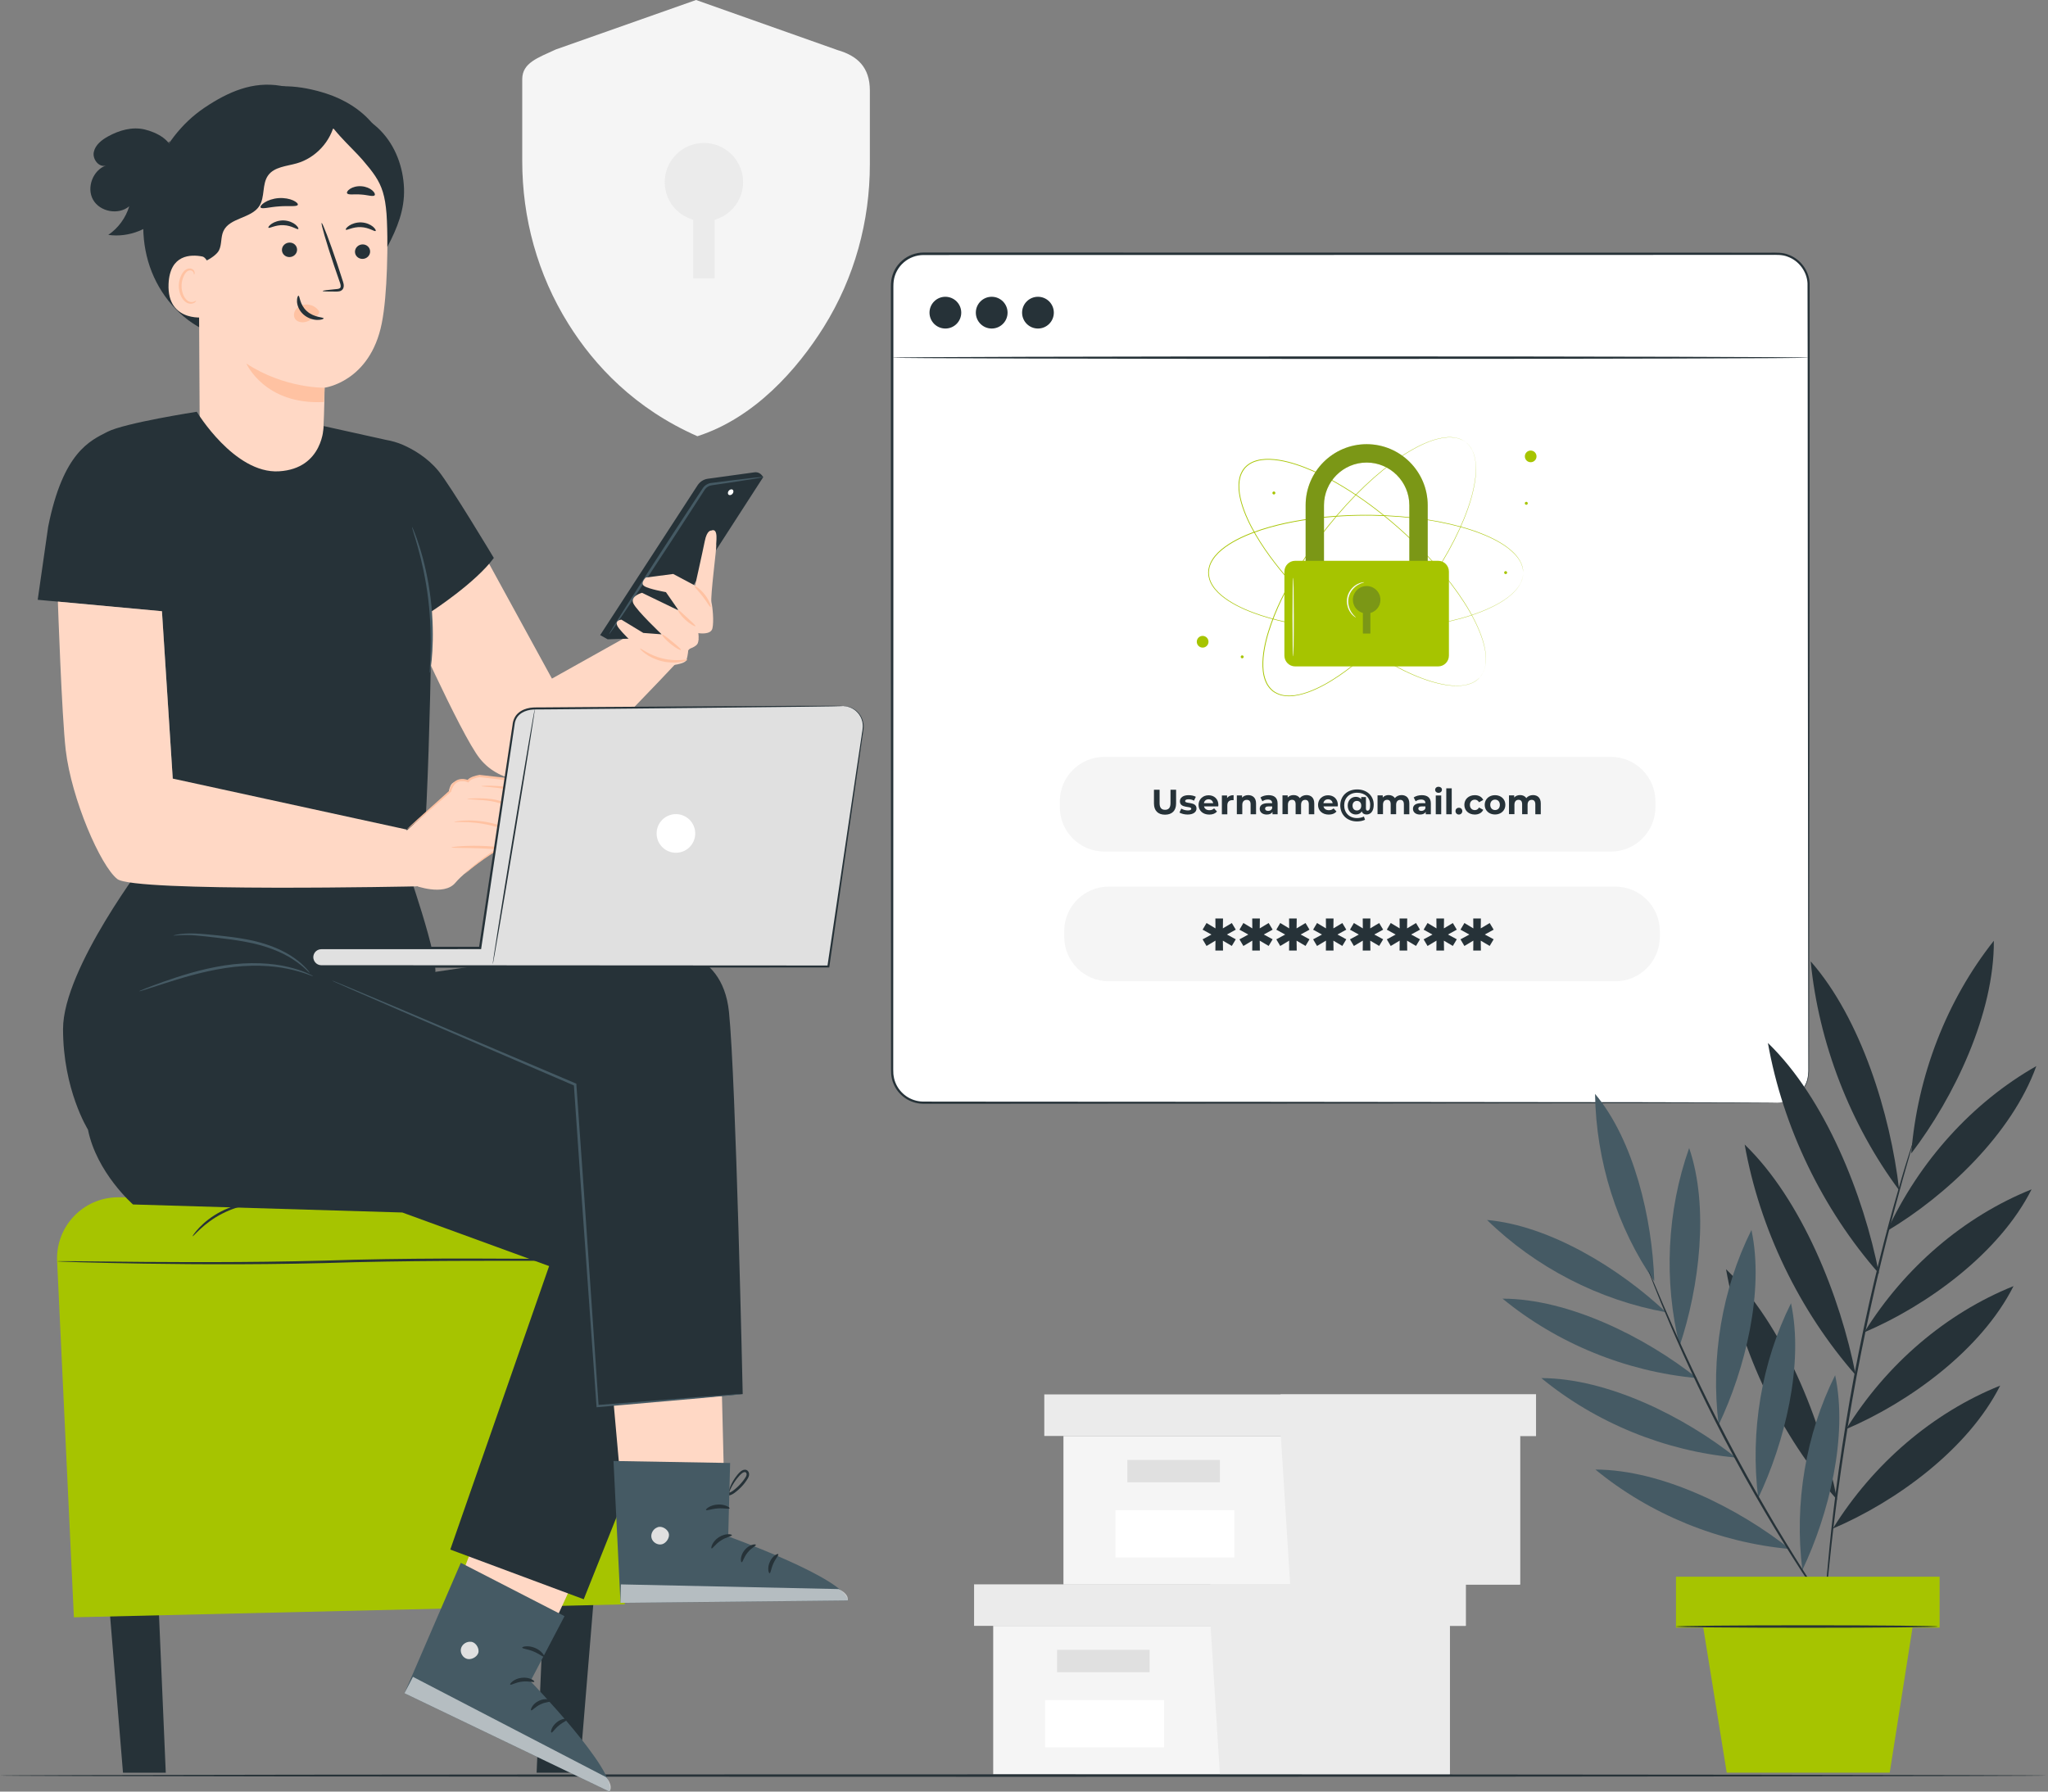 <svg width="600" height="525" viewBox="0 0 600 525" fill="none" xmlns="http://www.w3.org/2000/svg">
    <rect x="0" y="0" width="600" height="525" fill="#808080" stroke="none"/>
    <g clip-path="url(#clip0_1145_334)">
    <path d="M245.418 14.689L203.928 0L162.844 14.493C157.593 16.931 153 18.403 153 23.211V47.192C153 63.844 157.425 80.341 166.527 94.917C174.186 107.182 186.061 119.796 204.32 127.827C221.11 122.445 233.642 108.121 241.316 95.856C250.417 81.294 254.842 64.783 254.842 48.132V26.561C254.856 19.693 251.16 16.343 245.418 14.689Z" fill="#F5F5F5"/>
    <path d="M217.707 53.388C217.707 47.038 212.568 41.894 206.224 41.894C199.881 41.894 194.742 47.038 194.742 53.388C194.742 58.644 198.285 63.031 203.088 64.39V81.574H209.361V64.404C214.164 63.031 217.707 58.644 217.707 53.388Z" fill="#EBEBEB"/>
    <path d="M290.977 476.434V519.968H354.591H424.745V476.434H290.977Z" fill="#F5F5F5"/>
    <path d="M285.375 464.268V476.434H429.422V464.268H354.591H285.375Z" fill="#EBEBEB"/>
    <path d="M357.39 519.968H424.744V476.434H429.421V464.268H354.59V475.313L357.39 519.968Z" fill="#EBEBEB"/>
    <path d="M336.807 483.456H309.684V490.016H336.807V483.456Z" fill="#E0E0E0"/>
    <path d="M341.034 498.201H306.195V512.035H341.034V498.201Z" fill="white"/>
    <path d="M311.559 420.79V464.324H375.173H445.327V420.79H311.559Z" fill="#F5F5F5"/>
    <path d="M305.945 408.61V420.79H450.006V408.61H375.175H305.945Z" fill="#EBEBEB"/>
    <path d="M377.976 464.324H445.33V420.79H450.007V408.61H375.176V419.655L377.976 464.324Z" fill="#EBEBEB"/>
    <path d="M357.393 427.812H330.27V434.372H357.393V427.812Z" fill="#E0E0E0"/>
    <path d="M361.62 442.557H326.781V456.391H361.62V442.557Z" fill="white"/>
    <path d="M599.516 520.305C599.516 520.501 465.299 520.669 299.772 520.669C134.189 520.669 0 520.515 0 520.305C0 520.094 134.189 519.94 299.772 519.94C465.299 519.94 599.516 520.108 599.516 520.305Z" fill="#263238"/>
    <path d="M520.683 323.123H270.537C265.468 323.123 261.352 319.002 261.352 313.929V83.587C261.352 78.513 265.468 74.392 270.537 74.392H520.683C525.752 74.392 529.869 78.513 529.869 83.587V313.943C529.869 319.016 525.752 323.123 520.683 323.123Z" fill="white"/>
    <path d="M520.685 323.123C520.685 323.123 520.909 323.095 521.343 323.067C521.777 323.039 522.435 322.941 523.261 322.703C524.087 322.45 525.096 322.016 526.118 321.245C527.14 320.474 528.19 319.367 528.904 317.839C529.703 316.325 529.857 314.405 529.787 312.317C529.787 310.228 529.773 307.93 529.773 305.449C529.759 300.487 529.759 294.755 529.745 288.307C529.717 262.503 529.675 225.192 529.633 179.093C529.619 156.037 529.605 130.779 529.591 103.672C529.577 96.902 529.563 90.02 529.549 83.012C529.38 79.621 527.042 76.425 523.793 75.247C522.183 74.575 520.433 74.687 518.626 74.687C516.834 74.687 515.042 74.687 513.235 74.687C498.812 74.687 483.955 74.701 468.734 74.701C407.822 74.715 340.861 74.715 270.581 74.729C268.466 74.729 266.38 75.5 264.784 76.887C263.187 78.261 262.109 80.223 261.829 82.298C261.689 83.321 261.745 84.428 261.731 85.521V88.787C261.731 90.96 261.731 93.146 261.731 95.319C261.731 104.009 261.731 112.643 261.731 121.206C261.731 138.334 261.731 155.224 261.731 171.819C261.717 204.995 261.717 237.008 261.703 267.493C261.703 282.743 261.689 297.6 261.689 312.05C261.703 312.947 261.661 313.873 261.731 314.728C261.829 315.583 261.997 316.452 262.333 317.25C262.977 318.862 264.098 320.25 265.512 321.231C266.926 322.212 268.606 322.759 270.315 322.801C272.079 322.801 273.83 322.815 275.58 322.815C282.581 322.815 289.471 322.815 296.234 322.829C323.315 322.843 348.548 322.857 371.583 322.871C417.638 322.927 454.914 322.955 480.693 322.983C493.561 323.011 503.559 323.039 510.351 323.053C513.739 323.067 516.316 323.081 518.066 323.095C519.789 323.109 520.685 323.123 520.685 323.123C520.685 323.123 519.789 323.151 518.052 323.165C516.302 323.179 513.725 323.179 510.337 323.207C503.545 323.221 493.547 323.249 480.679 323.277C454.914 323.305 417.638 323.347 371.569 323.39C348.534 323.404 323.301 323.418 296.22 323.432C289.443 323.432 282.567 323.432 275.566 323.446C273.816 323.446 272.051 323.446 270.287 323.432C268.466 323.39 266.646 322.801 265.134 321.75C263.621 320.698 262.417 319.213 261.731 317.489C261.367 316.634 261.185 315.709 261.087 314.784C261.017 313.845 261.059 312.962 261.045 312.05C261.045 297.614 261.031 282.743 261.031 267.493C261.031 237.008 261.017 205.009 261.003 171.819C261.003 155.224 261.003 138.348 261.003 121.206C261.003 112.643 261.003 104.009 261.003 95.319C261.003 93.146 261.003 90.974 261.003 88.787V85.521C261.017 84.428 260.947 83.349 261.115 82.2C261.423 79.943 262.571 77.812 264.308 76.341C266.03 74.841 268.298 74 270.581 74C340.861 74.014 407.822 74.014 468.734 74.028C483.955 74.028 498.812 74.042 513.235 74.042C515.042 74.042 516.834 74.042 518.626 74.042C520.377 74.042 522.295 73.93 524.017 74.659C527.49 75.92 529.997 79.34 530.165 82.97C530.165 89.978 530.179 96.874 530.179 103.658C530.165 130.765 530.151 156.023 530.137 179.079C530.081 225.178 530.053 262.503 530.025 288.293C530.011 294.741 529.997 300.459 529.997 305.435C529.997 307.916 529.983 310.2 529.983 312.303C530.053 314.377 529.871 316.367 529.058 317.895C528.33 319.451 527.252 320.572 526.216 321.329C525.166 322.1 524.143 322.521 523.317 322.759C522.477 322.983 521.819 323.067 521.371 323.081C520.895 323.123 520.685 323.123 520.685 323.123Z" fill="#263238"/>
    <path d="M281.614 91.618C281.614 94.183 279.542 96.272 276.965 96.272C274.403 96.272 272.316 94.197 272.316 91.618C272.316 89.053 274.389 86.965 276.965 86.965C279.542 86.979 281.614 89.053 281.614 91.618Z" fill="#263238"/>
    <path d="M290.536 96.272C293.103 96.272 295.185 94.188 295.185 91.618C295.185 89.048 293.103 86.965 290.536 86.965C287.968 86.965 285.887 89.048 285.887 91.618C285.887 94.188 287.968 96.272 290.536 96.272Z" fill="#263238"/>
    <path d="M304.09 96.272C306.658 96.272 308.739 94.188 308.739 91.618C308.739 89.048 306.658 86.965 304.09 86.965C301.523 86.965 299.441 89.048 299.441 91.618C299.441 94.188 301.523 96.272 304.09 96.272Z" fill="#263238"/>
    <path d="M529.871 104.808C529.871 105.004 469.757 105.172 395.626 105.172C321.467 105.172 261.367 105.004 261.367 104.808C261.367 104.611 321.467 104.443 395.626 104.443C469.757 104.443 529.871 104.597 529.871 104.808Z" fill="#263238"/>
    <path d="M433.545 198.506C433.545 198.506 433.657 198.351 433.867 198.071C433.923 198.001 433.979 197.917 434.049 197.833C434.105 197.735 434.161 197.637 434.231 197.524C434.357 197.3 434.525 197.034 434.637 196.711C434.708 196.557 434.778 196.389 434.848 196.207C434.904 196.025 434.96 195.828 435.016 195.618C435.086 195.408 435.114 195.198 435.156 194.959C435.184 194.721 435.254 194.497 435.254 194.231C435.366 193.221 435.296 192.044 435.1 190.741C434.694 188.134 433.587 185.064 431.907 181.728C430.213 178.378 427.888 174.79 425.032 171.034C422.175 167.278 418.744 163.409 414.782 159.513C410.833 155.63 406.352 151.72 401.339 148.019C398.832 146.169 396.186 144.375 393.385 142.693C390.599 140.997 387.658 139.427 384.55 138.054C381.455 136.708 378.178 135.531 374.72 134.97C372.997 134.704 371.219 134.578 369.483 134.844C368.614 134.984 367.76 135.223 366.948 135.573C366.15 135.965 365.422 136.47 364.82 137.129C364.245 137.802 363.811 138.586 363.517 139.413C363.251 140.254 363.111 141.137 363.069 142.02C362.999 143.786 363.335 145.538 363.797 147.22C364.75 150.584 366.276 153.71 367.97 156.639C369.679 159.569 371.583 162.316 373.571 164.895C375.56 167.474 377.646 169.913 379.761 172.197C384.003 176.766 388.386 180.775 392.699 184.265C397.012 187.755 401.255 190.727 405.302 193.137C409.348 195.548 413.185 197.454 416.7 198.758C420.201 200.061 423.379 200.804 426.012 200.916C427.328 200.972 428.504 200.902 429.484 200.678C429.737 200.636 429.961 200.552 430.185 200.496C430.409 200.44 430.633 200.37 430.815 200.286C431.011 200.201 431.207 200.131 431.375 200.061C431.543 199.977 431.711 199.879 431.865 199.795C432.173 199.641 432.411 199.445 432.635 199.29C432.747 199.206 432.845 199.15 432.929 199.08C433.013 199.01 433.083 198.94 433.139 198.87C433.405 198.632 433.545 198.506 433.545 198.506C433.545 198.506 433.419 198.632 433.167 198.884C433.097 198.954 433.027 199.024 432.957 199.094C432.873 199.164 432.775 199.234 432.663 199.318C432.453 199.473 432.215 199.669 431.907 199.823C431.753 199.907 431.599 200.005 431.417 200.089C431.235 200.159 431.053 200.244 430.843 200.328C430.647 200.412 430.437 200.482 430.199 200.538C429.975 200.594 429.737 200.692 429.484 200.72C428.49 200.944 427.314 201.028 425.984 200.972C423.337 200.874 420.145 200.145 416.63 198.842C413.101 197.552 409.264 195.66 405.204 193.249C401.143 190.839 396.9 187.867 392.573 184.377C388.26 180.887 383.863 176.879 379.607 172.309C377.478 170.025 375.392 167.586 373.403 164.993C371.401 162.414 369.497 159.653 367.774 156.723C366.08 153.78 364.526 150.654 363.573 147.248C363.111 145.552 362.775 143.786 362.845 141.992C362.873 141.095 363.027 140.198 363.293 139.329C363.601 138.474 364.035 137.661 364.638 136.975C365.254 136.302 366.01 135.769 366.822 135.377C367.648 134.998 368.53 134.76 369.412 134.62C371.191 134.354 372.983 134.48 374.72 134.746C378.192 135.307 381.483 136.498 384.592 137.844C387.7 139.217 390.655 140.801 393.441 142.497C396.242 144.193 398.888 145.987 401.409 147.837C406.436 151.551 410.917 155.462 414.866 159.358C418.814 163.255 422.245 167.151 425.102 170.908C427.958 174.664 430.283 178.28 431.963 181.644C433.643 184.994 434.75 188.078 435.142 190.699C435.338 192.002 435.394 193.193 435.282 194.203C435.268 194.455 435.212 194.693 435.17 194.931C435.128 195.17 435.1 195.38 435.03 195.59C434.974 195.8 434.918 195.997 434.862 196.179C434.792 196.361 434.722 196.529 434.652 196.697C434.525 197.02 434.371 197.286 434.231 197.51C434.161 197.623 434.105 197.735 434.049 197.819C433.979 197.903 433.923 197.987 433.867 198.057C433.657 198.365 433.545 198.506 433.545 198.506Z" fill="#A6C400"/>
    <path d="M446.246 167.796C446.246 167.796 446.232 167.614 446.204 167.264C446.204 167.179 446.19 167.081 446.176 166.969C446.162 166.857 446.133 166.745 446.105 166.619C446.049 166.367 445.993 166.058 445.867 165.736C445.811 165.568 445.755 165.399 445.685 165.217C445.601 165.049 445.503 164.867 445.419 164.671C445.335 164.474 445.209 164.292 445.083 164.096C444.957 163.9 444.845 163.689 444.677 163.493C444.089 162.666 443.249 161.839 442.241 160.998C440.21 159.316 437.34 157.761 433.853 156.401C430.366 155.027 426.236 153.892 421.615 152.995C416.994 152.098 411.841 151.495 406.31 151.229C400.778 150.963 394.841 151.033 388.638 151.622C385.543 151.916 382.365 152.35 379.158 152.939C375.952 153.542 372.703 154.313 369.482 155.364C366.276 156.429 363.041 157.733 360.1 159.611C358.644 160.564 357.23 161.643 356.11 163.003C355.549 163.689 355.073 164.432 354.709 165.231C354.373 166.044 354.177 166.913 354.163 167.81C354.177 168.693 354.373 169.576 354.709 170.389C355.073 171.202 355.549 171.945 356.11 172.632C357.23 173.991 358.644 175.085 360.1 176.024C363.041 177.916 366.276 179.205 369.482 180.271C372.703 181.322 375.952 182.107 379.158 182.695C382.365 183.298 385.529 183.719 388.638 184.013C394.841 184.602 400.778 184.658 406.324 184.405C411.855 184.139 416.994 183.536 421.629 182.639C426.25 181.742 430.38 180.607 433.867 179.233C437.354 177.874 440.21 176.318 442.255 174.636C443.263 173.795 444.103 172.968 444.691 172.141C444.859 171.945 444.971 171.735 445.097 171.539C445.223 171.342 445.349 171.16 445.433 170.964C445.531 170.768 445.615 170.585 445.699 170.417C445.769 170.235 445.825 170.067 445.881 169.899C446.007 169.576 446.063 169.268 446.12 169.016C446.148 168.889 446.175 168.763 446.19 168.665C446.204 168.553 446.204 168.455 446.218 168.371C446.232 167.978 446.246 167.796 446.246 167.796C446.246 167.796 446.246 167.978 446.218 168.329C446.218 168.413 446.204 168.525 446.204 168.623C446.19 168.735 446.162 168.847 446.134 168.988C446.078 169.24 446.035 169.548 445.909 169.871C445.853 170.039 445.797 170.207 445.727 170.389C445.643 170.571 445.559 170.754 445.461 170.936C445.377 171.132 445.251 171.328 445.125 171.524C444.999 171.721 444.887 171.945 444.719 172.141C444.131 172.982 443.305 173.823 442.283 174.664C440.252 176.36 437.382 177.93 433.895 179.303C430.408 180.691 426.278 181.84 421.643 182.737C417.008 183.648 411.869 184.251 406.324 184.531C400.778 184.798 394.841 184.742 388.624 184.167C385.515 183.873 382.337 183.452 379.13 182.85C375.924 182.261 372.661 181.476 369.426 180.425C366.206 179.36 362.971 178.056 359.988 176.164C358.518 175.211 357.09 174.117 355.942 172.73C355.367 172.043 354.877 171.272 354.513 170.445C354.177 169.604 353.967 168.707 353.953 167.782C353.967 166.871 354.177 165.96 354.527 165.119C354.891 164.292 355.395 163.521 355.956 162.834C357.104 161.447 358.532 160.354 360.002 159.401C362.971 157.508 366.206 156.191 369.426 155.14C372.661 154.088 375.91 153.303 379.13 152.715C382.337 152.112 385.515 151.692 388.624 151.397C394.841 150.823 400.778 150.753 406.324 151.033C411.869 151.313 417.008 151.93 421.643 152.827C426.278 153.738 430.408 154.887 433.895 156.261C437.382 157.634 440.252 159.204 442.283 160.9C443.305 161.741 444.131 162.582 444.719 163.423C444.887 163.619 444.999 163.844 445.125 164.04C445.251 164.236 445.377 164.432 445.461 164.629C445.559 164.825 445.643 165.007 445.727 165.175C445.797 165.357 445.853 165.54 445.909 165.694C446.035 166.016 446.092 166.324 446.134 166.577C446.162 166.703 446.19 166.829 446.204 166.941C446.204 167.053 446.218 167.151 446.218 167.236C446.246 167.614 446.246 167.796 446.246 167.796Z" fill="#A6C400"/>
    <path d="M429.415 129.56C429.415 129.56 429.261 129.462 428.967 129.266C428.897 129.21 428.813 129.168 428.715 129.098C428.617 129.041 428.505 128.999 428.393 128.943C428.155 128.831 427.889 128.691 427.553 128.593C427.385 128.537 427.217 128.481 427.035 128.425C426.839 128.383 426.642 128.341 426.432 128.299C426.222 128.243 425.998 128.229 425.774 128.215C425.536 128.2 425.298 128.158 425.046 128.158C424.038 128.116 422.862 128.271 421.587 128.551C419.011 129.126 416.028 130.443 412.822 132.363C409.601 134.284 406.184 136.848 402.642 139.96C399.099 143.072 395.472 146.772 391.874 150.977C388.275 155.196 384.69 159.933 381.343 165.203C379.677 167.838 378.067 170.599 376.582 173.515C375.084 176.416 373.726 179.458 372.578 182.653C371.443 185.849 370.505 189.199 370.183 192.675C370.043 194.413 370.029 196.193 370.421 197.917C370.617 198.772 370.911 199.613 371.331 200.398C371.766 201.169 372.34 201.855 373.026 202.416C373.74 202.949 374.552 203.327 375.392 203.565C376.246 203.776 377.129 203.86 378.011 203.832C379.775 203.776 381.497 203.327 383.136 202.752C386.426 201.575 389.437 199.823 392.238 197.931C395.038 196.025 397.643 193.936 400.079 191.764C402.516 189.591 404.798 187.349 406.927 185.078C411.183 180.523 414.88 175.869 418.059 171.328C421.237 166.787 423.912 162.344 426.04 158.139C428.169 153.934 429.793 149.968 430.857 146.379C431.908 142.791 432.44 139.568 432.37 136.933C432.328 135.615 432.188 134.452 431.894 133.471C431.838 133.218 431.739 132.994 431.669 132.784C431.599 132.56 431.515 132.349 431.417 132.167C431.319 131.971 431.235 131.789 431.151 131.62C431.053 131.452 430.955 131.298 430.857 131.158C430.689 130.85 430.479 130.625 430.311 130.429C430.227 130.331 430.157 130.233 430.073 130.149C429.989 130.079 429.919 130.009 429.849 129.953C429.541 129.686 429.415 129.56 429.415 129.56C429.415 129.56 429.555 129.672 429.821 129.91C429.891 129.967 429.961 130.037 430.045 130.107C430.129 130.191 430.199 130.275 430.283 130.373C430.451 130.569 430.661 130.793 430.843 131.102C430.941 131.242 431.039 131.396 431.137 131.564C431.221 131.733 431.319 131.929 431.403 132.111C431.501 132.293 431.585 132.517 431.669 132.728C431.739 132.952 431.852 133.176 431.908 133.429C432.202 134.41 432.356 135.573 432.412 136.905C432.51 139.554 431.978 142.791 430.941 146.393C429.891 149.996 428.267 153.976 426.152 158.195C424.024 162.414 421.363 166.857 418.185 171.412C415.006 175.968 411.309 180.635 407.053 185.19C404.924 187.475 402.642 189.717 400.191 191.89C397.755 194.062 395.136 196.165 392.336 198.071C389.521 199.977 386.51 201.729 383.192 202.921C381.539 203.495 379.789 203.958 377.997 204.014C377.101 204.042 376.19 203.958 375.308 203.748C374.44 203.509 373.6 203.117 372.858 202.57C372.144 201.996 371.556 201.281 371.107 200.496C370.673 199.697 370.379 198.842 370.183 197.959C369.791 196.207 369.805 194.399 369.945 192.661C370.267 189.143 371.219 185.793 372.354 182.583C373.502 179.388 374.874 176.332 376.386 173.431C377.885 170.515 379.495 167.754 381.161 165.119C384.508 159.849 388.107 155.112 391.72 150.893C395.332 146.674 398.973 142.988 402.53 139.876C406.086 136.764 409.517 134.199 412.752 132.293C415.972 130.373 418.969 129.07 421.559 128.495C422.848 128.215 424.024 128.06 425.046 128.116C425.298 128.102 425.55 128.158 425.774 128.172C426.012 128.186 426.236 128.215 426.446 128.271C426.657 128.313 426.853 128.355 427.049 128.397C427.231 128.453 427.413 128.523 427.567 128.565C427.903 128.663 428.169 128.803 428.407 128.929C428.519 128.985 428.631 129.041 428.729 129.098C428.827 129.154 428.897 129.21 428.981 129.266C429.261 129.462 429.415 129.56 429.415 129.56Z" fill="#A6C400"/>
    <path d="M353.548 186.844C354.22 187.517 354.22 188.596 353.548 189.269C352.876 189.942 351.797 189.942 351.125 189.269C350.453 188.596 350.453 187.517 351.125 186.844C351.797 186.171 352.876 186.171 353.548 186.844Z" fill="#A6C400"/>
    <path d="M450.151 133.737C450.151 134.69 449.381 135.447 448.443 135.447C447.491 135.447 446.734 134.676 446.734 133.737C446.734 132.784 447.505 132.027 448.443 132.027C449.381 132.027 450.151 132.784 450.151 133.737Z" fill="#A6C400"/>
    <path d="M364.356 192.479C364.356 192.717 364.16 192.913 363.922 192.913C363.684 192.913 363.488 192.717 363.488 192.479C363.488 192.24 363.684 192.044 363.922 192.044C364.16 192.044 364.356 192.24 364.356 192.479Z" fill="#A6C400"/>
    <path d="M373.642 144.459C373.642 144.698 373.446 144.894 373.208 144.894C372.969 144.894 372.773 144.698 372.773 144.459C372.773 144.221 372.969 144.025 373.208 144.025C373.446 144.011 373.642 144.207 373.642 144.459Z" fill="#A6C400"/>
    <path d="M441.54 167.796C441.54 168.034 441.344 168.231 441.106 168.231C440.868 168.231 440.672 168.034 440.672 167.796C440.672 167.558 440.868 167.362 441.106 167.362C441.344 167.362 441.54 167.558 441.54 167.796Z" fill="#A6C400"/>
    <path d="M447.591 147.487C447.591 147.725 447.395 147.921 447.157 147.921C446.919 147.921 446.723 147.725 446.723 147.487C446.723 147.248 446.919 147.052 447.157 147.052C447.395 147.052 447.591 147.248 447.591 147.487Z" fill="#A6C400"/>
    <path d="M418.271 177.369H412.894V148.061C412.894 141.165 407.279 135.545 400.389 135.545C393.5 135.545 387.885 141.165 387.885 148.061V177.383H382.508V148.061C382.508 138.194 390.531 130.163 400.389 130.163C410.247 130.163 418.271 138.194 418.271 148.061V177.369Z" fill="#A6C400"/>
    <g opacity="0.3">
    <path d="M418.271 177.369H412.894V148.061C412.894 141.165 407.279 135.545 400.389 135.545C393.5 135.545 387.885 141.165 387.885 148.061V177.383H382.508V148.061C382.508 138.194 390.531 130.163 400.389 130.163C410.247 130.163 418.271 138.194 418.271 148.061V177.369Z" fill="#142C49"/>
    </g>
    <path d="M421.336 195.282H379.44C377.703 195.282 376.289 193.866 376.289 192.128V167.488C376.289 165.75 377.703 164.334 379.44 164.334H421.336C423.072 164.334 424.487 165.75 424.487 167.488V192.128C424.487 193.866 423.072 195.282 421.336 195.282Z" fill="#A6C400"/>
    <g opacity="0.3">
    <path d="M404.421 175.771C404.421 173.543 402.615 171.735 400.388 171.735C398.162 171.735 396.355 173.543 396.355 175.771C396.355 177.608 397.602 179.149 399.282 179.626V185.653H401.48V179.626C403.175 179.149 404.421 177.622 404.421 175.771Z" fill="#142C49"/>
    </g>
    <path d="M378.852 192.352C378.74 192.352 378.656 187.195 378.656 180.831C378.656 174.468 378.74 169.296 378.852 169.296C378.964 169.296 379.048 174.454 379.048 180.831C379.062 187.181 378.964 192.352 378.852 192.352Z" fill="#FAFAFA"/>
    <path d="M397.239 180.943C397.225 180.957 397.057 180.887 396.763 180.677C396.483 180.467 396.104 180.13 395.726 179.612C394.97 178.631 394.284 176.837 394.732 174.902C395.194 172.968 396.623 171.679 397.729 171.132C398.289 170.852 398.779 170.712 399.129 170.655C399.479 170.599 399.675 170.599 399.675 170.627C399.689 170.698 398.905 170.782 397.869 171.384C396.847 171.959 395.558 173.206 395.124 175C394.704 176.781 395.306 178.476 395.964 179.458C396.623 180.467 397.281 180.887 397.239 180.943Z" fill="#FAFAFA"/>
    <path d="M471.941 249.538H323.539C316.327 249.538 310.488 243.694 310.488 236.475V234.863C310.488 227.645 316.327 221.8 323.539 221.8H471.941C479.152 221.8 484.991 227.645 484.991 234.863V236.475C484.991 243.694 479.152 249.538 471.941 249.538Z" fill="#F5F5F5"/>
    <path d="M473.23 287.55H324.828C317.617 287.55 311.777 281.705 311.777 274.487V272.875C311.777 265.657 317.617 259.812 324.828 259.812H473.23C480.441 259.812 486.28 265.657 486.28 272.875V274.487C486.28 281.705 480.427 287.55 473.23 287.55Z" fill="#F5F5F5"/>
    <path d="M338.074 235.452V231.43H339.727V235.382C339.727 236.742 340.315 237.302 341.323 237.302C342.331 237.302 342.919 236.742 342.919 235.382V231.43H344.558V235.452C344.558 237.569 343.353 238.732 341.309 238.732C339.278 238.732 338.074 237.569 338.074 235.452Z" fill="#263238"/>
    <path d="M345.551 238.101L346.083 236.952C346.573 237.274 347.315 237.485 348.001 237.485C348.743 237.485 349.009 237.288 349.009 236.98C349.009 236.083 345.677 236.994 345.677 234.793C345.677 233.742 346.615 233.013 348.225 233.013C348.981 233.013 349.822 233.182 350.34 233.49L349.808 234.625C349.262 234.317 348.715 234.219 348.225 234.219C347.511 234.219 347.203 234.443 347.203 234.737C347.203 235.676 350.536 234.765 350.536 236.938C350.536 237.961 349.584 238.69 347.931 238.69C347.007 238.69 346.069 238.438 345.551 238.101Z" fill="#263238"/>
    <path d="M356.896 236.307H352.737C352.891 236.994 353.479 237.414 354.305 237.414C354.893 237.414 355.313 237.246 355.692 236.882L356.546 237.807C356.028 238.396 355.271 238.704 354.277 238.704C352.373 238.704 351.141 237.499 351.141 235.873C351.141 234.219 352.401 233.041 354.081 233.041C355.692 233.041 356.952 234.121 356.952 235.901C356.924 235.999 356.896 236.167 356.896 236.307ZM352.709 235.368H355.425C355.313 234.667 354.795 234.219 354.081 234.219C353.339 234.219 352.821 234.667 352.709 235.368Z" fill="#263238"/>
    <path d="M361.403 233.013V234.485C361.263 234.471 361.165 234.471 361.039 234.471C360.157 234.471 359.569 234.948 359.569 236.013V238.62H357.973V233.111H359.499V233.84C359.891 233.294 360.549 233.013 361.403 233.013Z" fill="#263238"/>
    <path d="M367.985 235.452V238.606H366.388V235.69C366.388 234.793 365.982 234.387 365.268 234.387C364.498 234.387 363.952 234.863 363.952 235.873V238.592H362.355V233.083H363.882V233.728C364.316 233.252 364.96 232.999 365.702 232.999C367.004 233.013 367.985 233.77 367.985 235.452Z" fill="#263238"/>
    <path d="M374.3 235.466V238.606H372.801V237.919C372.507 238.424 371.933 238.69 371.121 238.69C369.833 238.69 369.062 237.975 369.062 237.022C369.062 236.055 369.749 235.368 371.429 235.368H372.703C372.703 234.681 372.297 234.289 371.429 234.289C370.841 234.289 370.239 234.485 369.847 234.807L369.273 233.686C369.875 233.252 370.771 233.013 371.653 233.013C373.319 233.013 374.3 233.798 374.3 235.466ZM372.703 236.868V236.307H371.611C370.869 236.307 370.631 236.587 370.631 236.952C370.631 237.358 370.967 237.625 371.527 237.625C372.059 237.611 372.521 237.372 372.703 236.868Z" fill="#263238"/>
    <path d="M385.038 235.452V238.606H383.442V235.69C383.442 234.793 383.036 234.387 382.392 234.387C381.678 234.387 381.174 234.849 381.174 235.831V238.592H379.577V235.676C379.577 234.779 379.199 234.373 378.527 234.373C377.827 234.373 377.323 234.835 377.323 235.817V238.578H375.727V233.069H377.253V233.7C377.659 233.224 378.275 232.985 378.989 232.985C379.759 232.985 380.418 233.28 380.796 233.882C381.23 233.322 381.958 232.985 382.784 232.985C384.1 233.013 385.038 233.77 385.038 235.452Z" fill="#263238"/>
    <path d="M391.9 236.307H387.741C387.895 236.994 388.483 237.414 389.309 237.414C389.897 237.414 390.317 237.246 390.695 236.882L391.55 237.807C391.032 238.396 390.275 238.704 389.281 238.704C387.377 238.704 386.145 237.499 386.145 235.873C386.145 234.219 387.405 233.041 389.085 233.041C390.695 233.041 391.956 234.121 391.956 235.901C391.928 235.999 391.914 236.167 391.9 236.307ZM387.713 235.368H390.429C390.317 234.667 389.799 234.219 389.085 234.219C388.343 234.219 387.825 234.667 387.713 235.368Z" fill="#263238"/>
    <path d="M402.458 235.803C402.458 237.639 401.618 238.676 400.358 238.676C399.658 238.676 399.168 238.368 398.958 237.779C398.593 238.354 398.019 238.676 397.207 238.676C395.891 238.676 394.841 237.625 394.841 236.083C394.841 234.541 395.877 233.504 397.207 233.504C397.879 233.504 398.411 233.742 398.789 234.177V233.574H400.176V236.896C400.176 237.386 400.386 237.555 400.666 237.555C401.142 237.555 401.422 237.008 401.422 235.817C401.422 233.742 399.882 232.299 397.613 232.299C395.331 232.299 393.804 233.854 393.804 235.999C393.804 238.185 395.303 239.727 397.571 239.727C398.215 239.727 398.943 239.587 399.588 239.279L399.91 240.218C399.28 240.54 398.369 240.708 397.571 240.708C394.617 240.708 392.656 238.704 392.656 235.999C392.656 233.322 394.631 231.331 397.613 231.331C400.484 231.331 402.458 233.224 402.458 235.803ZM398.803 236.083C398.803 235.186 398.257 234.695 397.529 234.695C396.787 234.695 396.255 235.214 396.255 236.083C396.255 236.966 396.773 237.499 397.529 237.499C398.257 237.499 398.803 236.994 398.803 236.083Z" fill="#263238"/>
    <path d="M412.89 235.452V238.606H411.294V235.69C411.294 234.793 410.888 234.387 410.243 234.387C409.529 234.387 409.025 234.849 409.025 235.831V238.592H407.429V235.676C407.429 234.779 407.051 234.373 406.379 234.373C405.679 234.373 405.174 234.835 405.174 235.817V238.578H403.578V233.069H405.104V233.7C405.511 233.224 406.127 232.985 406.841 232.985C407.611 232.985 408.269 233.28 408.647 233.882C409.081 233.322 409.809 232.985 410.636 232.985C411.952 233.013 412.89 233.77 412.89 235.452Z" fill="#263238"/>
    <path d="M419.194 235.466V238.606H417.696V237.919C417.402 238.424 416.828 238.69 416.015 238.69C414.727 238.69 413.957 237.975 413.957 237.022C413.957 236.055 414.643 235.368 416.324 235.368H417.598C417.598 234.681 417.192 234.289 416.324 234.289C415.735 234.289 415.133 234.485 414.741 234.807L414.167 233.686C414.769 233.252 415.665 233.013 416.548 233.013C418.228 233.013 419.194 233.798 419.194 235.466ZM417.598 236.868V236.307H416.506C415.763 236.307 415.525 236.587 415.525 236.952C415.525 237.358 415.861 237.625 416.422 237.625C416.954 237.611 417.416 237.372 417.598 236.868Z" fill="#263238"/>
    <path d="M420.453 231.444C420.453 230.939 420.859 230.547 421.447 230.547C422.035 230.547 422.441 230.911 422.441 231.401C422.441 231.934 422.035 232.327 421.447 232.327C420.859 232.327 420.453 231.934 420.453 231.444ZM420.635 233.097H422.231V238.606H420.635V233.097Z" fill="#263238"/>
    <path d="M423.715 231.009H425.311V238.606H423.715V231.009Z" fill="#263238"/>
    <path d="M426.418 237.681C426.418 237.092 426.852 236.7 427.412 236.7C427.972 236.7 428.406 237.092 428.406 237.681C428.406 238.269 427.972 238.69 427.412 238.69C426.852 238.69 426.418 238.269 426.418 237.681Z" fill="#263238"/>
    <path d="M429.008 235.845C429.008 234.191 430.282 233.013 432.074 233.013C433.237 233.013 434.147 233.518 434.539 234.415L433.307 235.088C433.013 234.569 432.565 234.331 432.074 234.331C431.262 234.331 430.632 234.892 430.632 235.859C430.632 236.826 431.262 237.386 432.074 237.386C432.579 237.386 433.013 237.162 433.307 236.63L434.539 237.302C434.133 238.185 433.223 238.69 432.074 238.69C430.282 238.69 429.008 237.513 429.008 235.845Z" fill="#263238"/>
    <path d="M434.973 235.845C434.973 234.191 436.247 233.013 437.997 233.013C439.748 233.013 441.022 234.191 441.022 235.845C441.022 237.499 439.748 238.676 437.997 238.676C436.247 238.676 434.973 237.513 434.973 235.845ZM439.412 235.845C439.412 234.892 438.809 234.317 438.011 234.317C437.213 234.317 436.597 234.892 436.597 235.845C436.597 236.798 437.213 237.372 438.011 237.372C438.809 237.372 439.412 236.812 439.412 235.845Z" fill="#263238"/>
    <path d="M451.398 235.452V238.606H449.801V235.69C449.801 234.793 449.395 234.387 448.751 234.387C448.037 234.387 447.533 234.849 447.533 235.831V238.592H445.937V235.676C445.937 234.779 445.559 234.373 444.886 234.373C444.186 234.373 443.682 234.835 443.682 235.817V238.578H442.086V233.069H443.612V233.7C444.018 233.224 444.634 232.985 445.349 232.985C446.119 232.985 446.777 233.28 447.155 233.882C447.589 233.322 448.317 232.985 449.143 232.985C450.46 233.013 451.398 233.77 451.398 235.452Z" fill="#263238"/>
    <path d="M359.456 273.842L362.046 275.244L360.884 277.192L358.265 275.651L358.307 278.538H356.067L356.095 275.637L353.476 277.206L352.328 275.258L354.919 273.856L352.328 272.427L353.476 270.479L356.095 272.048L356.067 269.147H358.307L358.265 272.048L360.884 270.479L362.046 272.427L359.456 273.842Z" fill="#263238"/>
    <path d="M370.252 273.842L372.843 275.244L371.681 277.192L369.062 275.651L369.104 278.538H366.864L366.892 275.637L364.273 277.206L363.125 275.258L365.716 273.856L363.125 272.427L364.273 270.479L366.892 272.048L366.864 269.147H369.104L369.062 272.048L371.681 270.479L372.843 272.427L370.252 273.842Z" fill="#263238"/>
    <path d="M381.049 273.842L383.64 275.244L382.478 277.192L379.859 275.651L379.901 278.538H377.661L377.689 275.637L375.07 277.206L373.922 275.258L376.512 273.856L373.922 272.427L375.07 270.479L377.689 272.048L377.661 269.147H379.901L379.859 272.048L382.478 270.479L383.64 272.427L381.049 273.842Z" fill="#263238"/>
    <path d="M391.831 273.842L394.421 275.244L393.259 277.192L390.64 275.651L390.682 278.538H388.442L388.47 275.637L385.851 277.206L384.703 275.258L387.294 273.856L384.703 272.427L385.851 270.479L388.47 272.048L388.442 269.147H390.682L390.64 272.048L393.259 270.479L394.421 272.427L391.831 273.842Z" fill="#263238"/>
    <path d="M402.627 273.842L405.218 275.244L404.056 277.192L401.437 275.651L401.479 278.538H399.239L399.267 275.637L396.648 277.206L395.5 275.258L398.091 273.856L395.5 272.427L396.648 270.479L399.267 272.048L399.239 269.147H401.479L401.437 272.048L404.056 270.479L405.218 272.427L402.627 273.842Z" fill="#263238"/>
    <path d="M413.42 273.842L416.011 275.244L414.849 277.192L412.23 275.651L412.272 278.538H410.032L410.06 275.637L407.441 277.206L406.293 275.258L408.883 273.856L406.293 272.427L407.441 270.479L410.06 272.048L410.032 269.147H412.272L412.23 272.048L414.849 270.479L416.011 272.427L413.42 273.842Z" fill="#263238"/>
    <path d="M424.206 273.842L426.796 275.244L425.634 277.192L423.015 275.651L423.057 278.538H420.817L420.845 275.637L418.226 277.206L417.078 275.258L419.669 273.856L417.078 272.427L418.226 270.479L420.845 272.048L420.817 269.147H423.057L423.015 272.048L425.634 270.479L426.796 272.427L424.206 273.842Z" fill="#263238"/>
    <path d="M435.002 273.842L437.593 275.244L436.431 277.192L433.812 275.651L433.854 278.538H431.614L431.642 275.637L429.023 277.206L427.875 275.258L430.466 273.856L427.875 272.427L429.023 270.479L431.642 272.048L431.614 269.147H433.854L433.812 272.048L436.431 270.479L437.593 272.427L435.002 273.842Z" fill="#263238"/>
    <path d="M536.969 447.925C555.298 440.132 576.527 424.813 585.993 406.031C566.221 413.978 548.787 428.891 536.969 447.925Z" fill="#263238"/>
    <path d="M540.875 418.771C559.205 410.978 580.433 395.659 589.899 376.877C570.113 384.824 552.679 399.724 540.875 418.771Z" fill="#263238"/>
    <path d="M546.168 390.417C564.498 382.624 585.726 367.304 595.192 348.523C575.42 356.47 557.986 371.369 546.168 390.417Z" fill="#263238"/>
    <path d="M552.82 360.731C570.114 350.457 589.396 332.32 596.579 312.403C577.871 323.041 562.3 340.225 552.82 360.731Z" fill="#263238"/>
    <path d="M559.934 338.01C572.536 321.513 584.284 296.957 584.13 275.681C570.324 293.089 561.726 315.262 559.934 338.01Z" fill="#263238"/>
    <path d="M556.406 348.803C553.857 326.489 545.19 298.443 530.473 281.708C532.811 305.619 542.039 329.489 556.406 348.803Z" fill="#263238"/>
    <path d="M550.48 373.205C545.999 350.204 534.657 321.752 517.938 305.619C522.334 330.316 533.915 354.353 550.48 373.205Z" fill="#263238"/>
    <path d="M543.675 402.975C539.194 379.975 527.852 351.522 511.133 335.389C515.53 360.072 527.11 384.11 543.675 402.975Z" fill="#263238"/>
    <path d="M538.214 439.501C533.733 416.501 522.391 388.048 505.672 371.916C510.069 396.612 521.649 420.65 538.214 439.501Z" fill="#263238"/>
    <path d="M560.787 333.637C560.773 333.637 560.731 333.75 560.647 333.988C560.549 334.254 560.437 334.605 560.297 335.011C559.989 335.978 559.569 337.31 559.022 338.992C557.916 342.454 556.432 347.485 554.682 353.737C552.931 359.988 550.999 367.458 548.996 375.812C547.036 384.166 545.048 393.388 543.213 403.116C541.393 412.857 539.909 422.163 538.704 430.671C537.528 439.165 536.618 446.846 535.988 453.307C535.344 459.769 534.91 464.997 534.672 468.613C534.56 470.379 534.476 471.781 534.406 472.776C534.392 473.224 534.364 473.575 534.35 473.855C534.336 474.093 534.35 474.219 534.364 474.233C534.378 474.233 534.392 474.107 534.434 473.869C534.462 473.589 534.504 473.224 534.56 472.79C534.658 471.781 534.784 470.393 534.952 468.627C535.26 465.011 535.778 459.797 536.492 453.349C537.192 446.902 538.144 439.249 539.363 430.755C540.609 422.276 542.107 412.969 543.927 403.242C545.762 393.528 547.736 384.306 549.655 375.952C551.615 367.613 553.491 360.128 555.186 353.863C556.866 347.597 558.28 342.552 559.303 339.076C559.793 337.366 560.171 336.034 560.451 335.053C560.563 334.619 560.661 334.282 560.731 334.002C560.773 333.764 560.787 333.637 560.787 333.637Z" fill="#263238"/>
    <path d="M528.033 460.077C535.805 443.776 541.462 420.874 537.639 402.989C529.027 420.271 525.611 440.581 528.033 460.077Z" fill="#455A64"/>
    <path d="M515.106 438.983C522.878 422.682 528.535 399.78 524.712 381.895C516.087 399.177 512.67 419.486 515.106 438.983Z" fill="#455A64"/>
    <path d="M503.513 417.524C511.284 401.223 516.941 378.321 513.119 360.436C504.493 377.718 501.076 398.028 503.513 417.524Z" fill="#455A64"/>
    <path d="M492.086 394.383C497.869 377.13 500.767 353.624 494.872 336.413C488.361 354.774 487.367 375.392 492.086 394.383Z" fill="#455A64"/>
    <path d="M484.65 375.434C484.076 357.086 478.685 334.1 467.301 320.546C467.581 340.211 473.742 359.735 484.65 375.434Z" fill="#455A64"/>
    <path d="M488.083 384.53C474.598 371.789 454.098 359.147 435.656 357.493C449.855 371.383 468.507 380.998 488.083 384.53Z" fill="#455A64"/>
    <path d="M497.184 403.83C482.075 391.846 459.615 380.591 440.207 380.549C456.156 393.669 476.418 401.952 497.184 403.83Z" fill="#455A64"/>
    <path d="M508.54 427.111C493.431 415.127 470.97 403.872 451.562 403.83C467.512 416.949 487.788 425.233 508.54 427.111Z" fill="#455A64"/>
    <path d="M524.38 453.91C509.271 441.926 486.81 430.671 467.402 430.629C483.352 443.748 503.614 452.032 524.38 453.91Z" fill="#455A64"/>
    <path d="M482.886 372.098C482.872 372.098 482.9 372.21 482.97 372.406C483.054 372.644 483.152 372.925 483.278 373.275C483.586 374.088 484.007 375.181 484.539 376.569C485.645 379.428 487.325 383.549 489.482 388.581C493.794 398.672 500.18 412.436 508.119 427.181C512.096 434.554 516.087 441.464 519.826 447.687C523.592 453.882 527.079 459.418 530.132 463.974C533.156 468.543 535.677 472.201 537.469 474.696C538.337 475.901 539.024 476.854 539.542 477.555C539.766 477.85 539.948 478.088 540.088 478.284C540.214 478.452 540.284 478.522 540.298 478.522C540.312 478.522 540.256 478.424 540.144 478.242C540.004 478.032 539.85 477.78 539.654 477.471C539.178 476.756 538.519 475.775 537.693 474.542C535.971 472.005 533.52 468.305 530.538 463.707C527.555 459.11 524.111 453.574 520.372 447.365C516.675 441.127 512.712 434.217 508.735 426.859C500.81 412.128 494.355 398.42 489.93 388.384C487.717 383.367 485.967 379.288 484.791 376.457C484.203 375.083 483.74 374.004 483.404 373.205C483.25 372.869 483.124 372.588 483.026 372.364C482.942 372.196 482.886 372.098 482.886 372.098Z" fill="#263238"/>
    <path d="M491.008 462.039H568.247V476.953H560.308L553.628 519.45H505.879L499.003 476.953H491.008V462.039Z" fill="#A6C400"/>
    <path d="M491.008 476.63C491.008 476.434 508.175 476.266 529.347 476.266C550.52 476.266 567.687 476.42 567.687 476.63C567.687 476.826 550.52 476.995 529.347 476.995C508.175 476.995 491.008 476.841 491.008 476.63Z" fill="#263238"/>
    <path d="M48.564 519.464H36.032L31.383 462.979H46.142L48.564 519.464Z" fill="#263238"/>
    <path d="M157.211 519.464H169.757L174.406 462.979H159.633L157.211 519.464Z" fill="#263238"/>
    <path d="M183.018 470.127L21.65 473.925L16.735 369.603C16.259 359.385 24.394 350.849 34.616 350.849H172.096C182.472 350.849 190.677 359.651 189.949 370.009L183.018 470.127Z" fill="#A6C400"/>
    <path d="M191.293 369.238C191.293 369.252 191.139 369.266 190.844 369.28C190.508 369.294 190.074 369.308 189.528 369.322C188.31 369.336 186.616 369.365 184.445 369.393C179.978 369.407 173.607 369.435 165.737 369.463C149.942 369.491 128.126 369.308 104.041 369.869C79.942 370.668 58.112 370.528 42.317 370.29C34.419 370.163 28.034 370.009 23.609 369.883C21.439 369.813 19.73 369.757 18.526 369.715C17.98 369.687 17.546 369.673 17.21 369.645C16.916 369.631 16.762 369.617 16.762 369.603C16.762 369.589 16.916 369.575 17.21 369.575C17.546 369.575 17.98 369.575 18.526 369.561C19.73 369.575 21.439 369.589 23.609 369.603C28.076 369.645 34.447 369.701 42.317 369.785C58.112 369.897 79.928 369.953 104.027 369.14C128.126 368.58 149.956 368.846 165.751 368.944C173.607 369.014 179.992 369.07 184.459 369.112C186.63 369.14 188.338 369.154 189.542 369.168C190.088 369.182 190.522 369.196 190.858 369.196C191.139 369.224 191.293 369.224 191.293 369.238Z" fill="#263238"/>
    <path d="M75.601 352.475C75.643 352.713 70.546 352.812 65.126 355.629C59.665 358.376 56.599 362.455 56.431 362.272C56.361 362.23 57.033 361.151 58.433 359.679C59.833 358.208 62.032 356.4 64.804 354.984C67.577 353.568 70.335 352.854 72.338 352.587C74.34 352.293 75.601 352.391 75.601 352.475Z" fill="#263238"/>
    <path d="M141.971 162.794L161.701 198.858L190.603 182.683L204.648 187.323C204.648 187.323 169.193 225.797 163.438 227.759C157.682 229.722 146.788 230.072 140.571 222.279C134.9 215.173 118.391 177.876 118.391 177.876L141.971 162.794Z" fill="#FFD8C5"/>
    <path d="M223.175 139.247C222.657 138.616 221.859 138.294 221.047 138.406L207.31 140.298C206.106 140.481 205.042 141.181 204.37 142.205L175.832 186.103L178.03 187.337L193.224 186.86L223.61 139.794L223.175 139.247Z" fill="#263238"/>
    <path d="M213.443 144.952C213.737 145.204 214.255 145.106 214.591 144.714C214.927 144.321 214.969 143.802 214.675 143.536C214.381 143.284 213.863 143.382 213.527 143.774C213.191 144.167 213.149 144.686 213.443 144.952Z" fill="white"/>
    <path d="M223.609 139.78C223.623 139.836 222.67 140.018 220.948 140.312C219.086 140.607 216.635 140.985 213.667 141.448C212.112 141.672 210.432 141.924 208.626 142.191C207.757 142.275 206.987 142.723 206.497 143.438C205.965 144.251 205.433 145.106 204.873 145.961C202.618 149.423 200.168 153.221 197.591 157.202C192.396 165.163 187.663 172.353 184.205 177.539C182.524 180.034 181.124 182.095 180.074 183.65C179.08 185.08 178.506 185.865 178.463 185.823C178.421 185.795 178.898 184.954 179.808 183.468C180.802 181.87 182.132 179.768 183.729 177.217C187.061 171.961 191.724 164.715 196.919 156.753C199.524 152.787 202.002 149.003 204.257 145.541C204.831 144.686 205.377 143.845 205.923 143.018C206.525 142.121 207.575 141.56 208.541 141.504C210.348 141.28 212.042 141.055 213.597 140.859C216.579 140.509 219.058 140.214 220.92 139.99C222.642 139.808 223.595 139.724 223.609 139.78Z" fill="#455A64"/>
    <path d="M208.357 155.478C208.357 155.478 207.125 155.254 206.467 158.618C205.795 161.967 203.638 171.597 203.638 171.597L197.225 168.191L189.201 169.242C189.201 169.242 187.451 170.868 188.739 171.737C190.028 172.62 195.097 173.517 195.097 173.517L198.835 178.899L188.095 173.713C188.095 173.713 184.511 174.652 185.561 176.839C186.611 179.025 193.85 185.879 193.85 185.879L188.473 185.473L182.074 181.59C182.074 181.59 180.114 181.674 180.842 183.356C181.57 185.024 188.235 191.079 188.235 191.079L196.301 195.004C196.301 195.004 200.712 194.653 201.132 193.364C201.552 192.074 201.664 190.224 201.664 190.224C201.664 190.224 204.002 189.593 204.437 188.458C204.871 187.323 204.591 185.529 204.591 185.529C204.591 185.529 208.259 186.173 208.721 184.127C209.183 182.081 208.791 178.044 208.427 176.474C208.063 174.904 209.996 160.257 209.842 159.809C209.674 159.332 210.668 154.511 208.357 155.478Z" fill="#FFD8C5"/>
    <path d="M201.396 193.35C201.424 193.448 200.64 193.784 199.296 194.008C197.951 194.233 196.019 194.247 193.975 193.77C191.93 193.28 190.222 192.396 189.116 191.584C188.009 190.785 187.463 190.126 187.533 190.056C187.687 189.846 190.236 192.06 194.171 192.971C198.077 193.924 201.354 193.097 201.396 193.35Z" fill="#FFC2A2"/>
    <path d="M199.479 190.462C199.353 190.645 197.925 189.902 196.399 188.64C194.872 187.393 193.85 186.131 194.018 185.977C194.186 185.809 195.432 186.776 196.931 188.009C198.415 189.229 199.619 190.266 199.479 190.462Z" fill="#FFC2A2"/>
    <path d="M203.738 183.482C203.612 183.664 202.198 182.936 200.77 181.604C199.327 180.287 198.487 178.927 198.669 178.787C198.851 178.647 199.943 179.726 201.33 181.001C202.702 182.291 203.864 183.3 203.738 183.482Z" fill="#FFC2A2"/>
    <path d="M208.19 177.876C207.966 177.974 207.154 176.446 205.879 174.806C204.619 173.138 203.359 171.975 203.499 171.779C203.625 171.597 205.179 172.536 206.524 174.302C207.896 176.054 208.4 177.806 208.19 177.876Z" fill="#FFC2A2"/>
    <path d="M213.654 437.819C213.696 437.819 213.752 437.343 213.612 436.488C213.472 435.647 213.121 434.413 212.267 433.11C212.043 432.788 211.833 432.451 211.469 432.129C211.133 431.82 210.531 431.582 209.971 431.792C209.691 431.891 209.411 432.143 209.313 432.465C209.201 432.788 209.257 433.11 209.341 433.362C209.523 433.895 209.803 434.273 210.041 434.722C210.559 435.605 210.993 436.474 211.651 437.455C211.987 437.96 212.743 438.38 213.43 438.254C214.116 438.17 214.662 437.833 215.152 437.497C216.104 436.796 216.958 436.011 217.686 435.17C218.05 434.75 218.387 434.315 218.681 433.867C218.961 433.432 219.297 432.984 219.437 432.381C219.563 431.792 219.339 431.022 218.681 430.755C218.008 430.517 217.448 430.853 217.07 431.12C216.3 431.75 215.852 432.409 215.376 433.04C214.494 434.301 213.99 435.451 213.724 436.264C213.458 437.077 213.388 437.539 213.43 437.553C213.57 437.609 214.018 435.745 215.824 433.376C216.272 432.816 216.832 432.129 217.448 431.666C217.77 431.442 218.163 431.288 218.401 431.414C218.653 431.498 218.793 431.891 218.709 432.255C218.625 432.633 218.345 433.04 218.05 433.46C217.756 433.881 217.434 434.287 217.084 434.68C216.384 435.479 215.586 436.222 214.676 436.88C214.242 437.189 213.766 437.455 213.332 437.497C212.883 437.553 212.547 437.371 212.253 436.992C211.693 436.193 211.175 435.198 210.657 434.371C210.405 433.937 210.111 433.516 209.985 433.166C209.845 432.788 209.929 432.535 210.195 432.437C210.797 432.185 211.399 432.872 211.805 433.46C213.528 435.857 213.5 437.861 213.654 437.819Z" fill="#263238"/>
    <path d="M179.249 438.997L162.165 476.07L134.594 463.315L152.265 417.44L179.249 438.997Z" fill="#FFD8C5"/>
    <path d="M165.388 473.589L155.404 492.651C155.404 492.651 180.959 519.099 178.564 525.014L118.492 496.183L135.001 457.961L165.388 473.589Z" fill="#455A64"/>
    <path d="M138.082 481.129C136.765 480.891 135.337 481.816 135.043 483.12C134.749 484.423 135.673 485.895 136.989 486.147C138.306 486.413 140.056 485.348 140.196 484.031C140.336 482.699 139.16 481.045 137.83 481.101" fill="#E0E0E0"/>
    <g opacity="0.6">
    <path d="M118.492 496.169L120.985 491.375L177.64 520.809C177.64 520.809 179.754 523.262 178.55 525L118.492 496.169Z" fill="white"/>
    </g>
    <path d="M156.525 492.805C156.371 493.099 154.845 492.525 152.954 492.777C151.05 492.973 149.706 493.898 149.481 493.646C149.243 493.464 150.518 491.908 152.814 491.655C155.111 491.361 156.721 492.567 156.525 492.805Z" fill="#263238"/>
    <path d="M161.578 498.439C161.508 498.762 159.995 498.65 158.413 499.406C156.803 500.121 155.906 501.341 155.612 501.187C155.318 501.102 155.934 499.28 157.937 498.369C159.925 497.444 161.704 498.159 161.578 498.439Z" fill="#263238"/>
    <path d="M161.535 507.704C161.241 507.634 161.535 505.98 163.062 504.733C164.574 503.471 166.268 503.499 166.268 503.808C166.324 504.13 165.008 504.564 163.776 505.602C162.516 506.611 161.843 507.816 161.535 507.704Z" fill="#263238"/>
    <path d="M159.393 485.46C159.141 485.671 157.993 484.619 156.285 483.933C154.591 483.218 153.036 483.148 152.994 482.825C152.924 482.531 154.703 482.055 156.705 482.881C158.721 483.708 159.646 485.306 159.393 485.46Z" fill="#263238"/>
    <path d="M171.015 468.641L216.048 355.811C216.048 355.811 215.04 336.567 211.497 330.484C207.954 324.401 100.665 288.94 100.665 288.94C100.665 288.94 73.332 282.352 55.114 288.94C36.896 295.527 23.23 318.318 25.764 330.988C28.299 343.659 38.969 352.952 38.969 352.952L117.875 355.306L160.877 371.004L131.919 454.078L171.015 468.641Z" fill="#263238"/>
    <path d="M211.078 391.552L212.086 432.353L181.728 433.096L177.359 384.124L211.078 391.552Z" fill="#FFD8C5"/>
    <path d="M213.905 428.709L213.345 450.224C213.345 450.224 247.932 462.656 248.394 469.033L181.783 469.706L179.738 428.12L213.905 428.709Z" fill="#455A64"/>
    <path d="M192.719 447.533C191.431 447.897 190.563 449.355 190.871 450.658C191.179 451.962 192.663 452.859 193.952 452.522C195.24 452.186 196.346 450.462 195.898 449.2C195.436 447.939 193.657 446.972 192.481 447.617" fill="#E0E0E0"/>
    <g opacity="0.6">
    <path d="M181.77 469.692L181.896 464.282L245.72 465.655C245.72 465.655 248.703 466.917 248.381 469.005L181.77 469.692Z" fill="white"/>
    </g>
    <path d="M214.423 449.873C214.409 450.196 212.785 450.364 211.202 451.429C209.578 452.452 208.78 453.868 208.472 453.742C208.178 453.686 208.64 451.723 210.586 450.476C212.518 449.201 214.493 449.565 214.423 449.873Z" fill="#263238"/>
    <path d="M221.44 452.691C221.524 452.999 220.11 453.574 219.018 454.961C217.883 456.321 217.617 457.806 217.295 457.792C216.987 457.848 216.749 455.942 218.135 454.246C219.522 452.536 221.426 452.382 221.44 452.691Z" fill="#263238"/>
    <path d="M225.484 461.016C225.19 461.086 224.714 459.46 225.54 457.68C226.338 455.886 227.864 455.157 228.018 455.438C228.2 455.704 227.22 456.671 226.576 458.157C225.89 459.615 225.806 460.988 225.484 461.016Z" fill="#263238"/>
    <path d="M213.75 442.01C213.61 442.305 212.126 441.87 210.277 442.024C208.443 442.136 207.015 442.767 206.847 442.487C206.65 442.248 208.037 441.029 210.207 440.889C212.378 440.735 213.904 441.758 213.75 442.01Z" fill="#263238"/>
    <path d="M193.35 278.245C193.35 278.245 211.54 276.788 213.57 296.551C215.601 316.313 217.589 408.512 217.589 408.512L175.077 412.058L168.495 317.841L100.68 288.968C100.666 288.954 181.196 275.709 193.35 278.245Z" fill="#263238"/>
    <path d="M118.365 251.587C118.365 251.587 129.399 282.576 127.298 286.024C125.198 289.472 96.8 303.685 96.8 303.685L25.764 331.002C25.764 331.002 18.469 319.383 18.469 301.54C18.469 283.698 43.184 251.587 43.184 251.587H118.365Z" fill="#263238"/>
    <path d="M97.305 287.37C97.305 287.384 97.417 287.44 97.641 287.552C97.907 287.678 98.229 287.832 98.649 288.015C99.587 288.435 100.903 289.024 102.584 289.767C106.07 291.294 111.083 293.467 117.357 296.2C130.029 301.666 147.785 309.319 168.341 318.163L168.117 317.841C168.761 327.148 169.461 337.197 170.175 347.597C171.898 371.901 173.494 394.327 174.754 412.058L174.782 412.38L175.104 412.352C188.029 411.217 198.643 410.278 206.078 409.633C209.733 409.297 212.604 409.03 214.606 408.834C215.544 408.736 216.286 408.652 216.833 408.596C217.337 408.54 217.589 408.498 217.589 408.484C217.589 408.47 217.323 408.47 216.819 408.498C216.272 408.526 215.53 408.582 214.578 408.638C212.576 408.792 209.691 409.002 206.036 409.268C198.601 409.857 187.987 410.698 175.048 411.721L175.384 412.016C174.166 394.285 172.626 371.859 170.959 347.541C170.231 337.141 169.517 327.092 168.859 317.785L168.845 317.547L168.635 317.463C148.037 308.717 130.239 301.148 117.539 295.752C111.237 293.103 106.196 290.986 102.682 289.514C100.973 288.814 99.643 288.267 98.705 287.875C98.271 287.706 97.935 287.566 97.669 287.468C97.431 287.398 97.305 287.356 97.305 287.37Z" fill="#455A64"/>
    <path d="M40.805 290.468C40.819 290.524 41.533 290.327 42.793 289.921C44.208 289.472 46 288.884 48.142 288.197C52.651 286.767 58.91 284.763 66.038 283.67C73.165 282.562 79.761 282.913 84.368 283.908C88.989 284.861 91.649 286.193 91.705 286.038C91.719 285.996 91.075 285.632 89.857 285.099C88.638 284.567 86.804 283.922 84.48 283.361C79.845 282.212 73.123 281.778 65.912 282.885C58.7 283.992 52.427 286.095 47.946 287.664C45.706 288.463 43.913 289.136 42.667 289.627C41.463 290.117 40.791 290.412 40.805 290.468Z" fill="#455A64"/>
    <path d="M50.844 274.139C50.858 274.265 53.224 273.802 57.061 274.097C58.979 274.237 61.248 274.517 63.782 274.811C66.317 275.106 69.089 275.456 71.974 276.003C77.743 277.026 82.714 279.044 85.893 281.175C89.099 283.263 90.612 285.169 90.724 285.071C90.752 285.043 90.43 284.539 89.688 283.74C88.945 282.941 87.811 281.834 86.201 280.726C83.036 278.428 77.953 276.283 72.114 275.246C69.201 274.699 66.401 274.377 63.866 274.111C61.332 273.858 59.035 273.62 57.089 273.55C55.143 273.48 53.56 273.592 52.496 273.76C51.418 273.914 50.844 274.097 50.844 274.139Z" fill="#455A64"/>
    <path d="M82.221 25.142C74.043 23.754 66.86 26.908 59.971 31.519C53.081 36.13 47.886 43.096 44.89 50.833C41.739 58.991 40.969 68.157 43.391 76.553C45.814 84.949 51.569 92.461 59.355 96.428C69.983 101.838 83.593 99.946 93.101 92.756C102.609 85.551 108.056 73.652 108.504 61.724C108.812 53.51 106.852 45.101 102.273 38.275C97.68 31.435 90.357 26.333 82.221 25.142Z" fill="#263238"/>
    <path d="M58.978 52.964C60.168 49.838 59.706 46.334 60.182 43.026C61.218 35.724 67.099 29.865 73.905 27.02C80.234 24.371 87.964 24.945 95.581 27.412C100.804 29.108 105.719 32.052 109.206 36.298C113.827 41.933 115.451 49.908 113.421 56.902L76.075 51.464C72.575 54.365 69.004 57.309 64.761 58.921C63.515 59.397 62.184 59.748 60.868 59.537C59.552 59.327 58.278 58.43 57.97 57.141C57.62 55.725 58.46 54.323 58.978 52.964Z" fill="#263238"/>
    <path d="M96.377 37.728L63.779 44.638C60.628 44.848 58.15 47.441 58.094 50.609L58.486 121.236C58.514 126.058 60.124 130.739 63.079 134.552L66.187 138.56C73.273 147.713 87.64 146.788 93.045 136.556C93.423 135.841 93.689 135.211 93.801 134.706C93.913 134.075 94.081 133.655 94.109 133.108L94.725 126.226C95.047 119.933 95.089 113.556 95.089 113.612C95.089 113.612 108.434 111.93 111.85 94.718C113.545 86.154 113.671 72.026 113.391 60.462C113.139 50.048 106.767 37.041 96.377 37.728Z" fill="#FFD8C5"/>
    <path d="M108.435 73.708C108.435 74.885 107.441 75.852 106.209 75.866C104.99 75.88 103.996 74.955 103.996 73.778C103.996 72.6 105.004 71.633 106.223 71.619C107.455 71.605 108.435 72.53 108.435 73.708Z" fill="#263238"/>
    <path d="M110.044 67.681C109.764 67.961 108.126 66.644 105.745 66.559C103.365 66.433 101.558 67.597 101.32 67.302C101.194 67.162 101.502 66.657 102.286 66.125C103.057 65.606 104.359 65.116 105.843 65.172C107.327 65.242 108.56 65.831 109.26 66.419C109.96 67.022 110.198 67.555 110.044 67.681Z" fill="#263238"/>
    <path d="M87.037 73.175C87.037 74.352 86.042 75.32 84.81 75.334C83.592 75.347 82.598 74.422 82.598 73.245C82.598 72.068 83.592 71.101 84.824 71.087C86.056 71.059 87.037 71.998 87.037 73.175Z" fill="#263238"/>
    <path d="M87.386 67.106C87.092 67.386 85.468 66.069 83.073 65.985C80.693 65.859 78.886 67.022 78.648 66.728C78.522 66.587 78.83 66.083 79.615 65.55C80.385 65.032 81.687 64.541 83.171 64.597C84.656 64.667 85.888 65.256 86.588 65.845C87.288 66.447 87.526 66.98 87.386 67.106Z" fill="#263238"/>
    <path d="M94.543 85.271C94.543 85.131 96.027 84.935 98.45 84.724C99.066 84.682 99.64 84.584 99.766 84.178C99.92 83.743 99.696 83.07 99.43 82.356C98.912 80.856 98.38 79.286 97.805 77.646C95.565 70.933 93.955 65.424 94.235 65.34C94.501 65.256 96.545 70.624 98.8 77.338C99.332 78.992 99.85 80.576 100.34 82.075C100.55 82.776 100.914 83.575 100.564 84.486C100.382 84.935 99.92 85.243 99.528 85.341C99.136 85.439 98.786 85.439 98.492 85.439C96.055 85.453 94.543 85.411 94.543 85.271Z" fill="#263238"/>
    <path d="M95.102 113.612C95.102 113.612 83.438 113.906 72.18 106.534C72.18 106.534 77.543 118.742 94.92 117.802L95.102 113.612Z" fill="#FFC2A2"/>
    <path d="M93.308 90.99C92.496 89.826 91.012 89.139 89.514 89.237C88.477 89.308 87.413 89.77 86.741 90.583C86.083 91.396 85.901 92.601 86.447 93.428C87.049 94.353 88.393 94.62 89.542 94.339C90.69 94.059 91.698 93.344 92.664 92.629C92.93 92.433 93.196 92.223 93.378 91.943C93.546 91.662 93.602 91.298 93.406 91.06" fill="#FFC2A2"/>
    <path d="M87.456 86.659C87.848 86.645 87.75 89.252 89.892 91.172C92.035 93.106 94.807 92.924 94.807 93.288C94.835 93.456 94.177 93.765 93.001 93.751C91.853 93.751 90.2 93.316 88.884 92.139C87.568 90.962 87.05 89.434 87.008 88.355C86.966 87.261 87.274 86.631 87.456 86.659Z" fill="#263238"/>
    <path d="M87.248 60.014C86.982 60.659 84.615 60.252 81.801 60.476C78.986 60.645 76.69 61.387 76.34 60.785C76.186 60.504 76.606 59.902 77.544 59.313C78.468 58.724 79.938 58.178 81.633 58.052C83.327 57.94 84.853 58.262 85.848 58.71C86.87 59.173 87.36 59.706 87.248 60.014Z" fill="#263238"/>
    <path d="M109.765 57.211C109.331 57.743 107.706 57.112 105.718 57C103.744 56.832 102.049 57.225 101.685 56.636C101.531 56.356 101.811 55.823 102.567 55.333C103.31 54.842 104.528 54.477 105.886 54.576C107.244 54.674 108.407 55.206 109.065 55.795C109.751 56.384 109.961 56.944 109.765 57.211Z" fill="#263238"/>
    <path d="M52.998 47.932C56.373 37.995 71.132 24.455 81.578 25.394L98.087 35.752C96.967 41.428 92.472 46.306 86.899 47.876C83.93 48.717 80.359 48.899 78.553 51.394C76.705 53.959 77.685 57.757 75.962 60.392C73.582 64.05 67.253 63.756 65.446 67.737C64.648 69.475 65.012 71.577 64.186 73.301C63.094 75.6 57.171 78.417 54.762 77.604C52.354 76.791 52.424 72.656 51.682 70.47C50.407 66.742 50.995 64.835 51.486 62.775C52.634 57.925 51.388 52.669 52.998 47.932Z" fill="#263238"/>
    <path d="M61.875 79.805C61.917 78.515 60.545 75.418 59.284 75.165C55.91 74.507 49.776 74.535 49.385 83.169C48.852 94.97 60.797 93.078 60.839 92.742C60.853 92.475 61.707 84.262 61.875 79.805Z" fill="#FFD8C5"/>
    <path d="M57.434 88.102C57.378 88.06 57.224 88.242 56.874 88.383C56.524 88.523 55.936 88.607 55.334 88.341C54.116 87.822 53.15 85.804 53.192 83.673C53.206 82.594 53.486 81.585 53.906 80.758C54.298 79.917 54.886 79.328 55.516 79.244C56.146 79.132 56.566 79.524 56.706 79.861C56.846 80.197 56.762 80.435 56.832 80.449C56.86 80.478 57.098 80.267 57.014 79.777C56.972 79.538 56.846 79.258 56.58 79.02C56.314 78.781 55.894 78.641 55.46 78.669C54.55 78.697 53.696 79.496 53.234 80.407C52.73 81.318 52.393 82.454 52.379 83.659C52.351 86.042 53.458 88.326 55.138 88.887C55.95 89.139 56.664 88.929 57.028 88.663C57.392 88.397 57.476 88.13 57.434 88.102Z" fill="#FFC2A2"/>
    <path d="M50.477 44.862C50.519 41.176 45.912 38.751 42.313 37.924C38.715 37.084 34.92 38.177 31.685 39.957C29.795 40.994 27.891 42.466 27.471 44.596C27.05 46.712 29.081 49.236 31.097 48.479C27.233 49.81 25.258 54.982 27.274 58.542C29.291 62.102 34.738 63.083 37.861 60.448C36.852 63.826 34.654 66.84 31.727 68.83C37.791 69.699 44.232 67.106 48.013 62.27C51.793 57.435 52.774 50.553 50.477 44.862Z" fill="#263238"/>
    <path d="M42.301 63.644C42.217 63.658 41.895 62.312 41.867 60.098C41.825 57.883 42.147 54.8 43.225 51.576C44.317 48.366 45.914 45.703 47.3 43.965C48.672 42.227 49.736 41.344 49.792 41.414C50.017 41.569 46.054 45.493 43.967 51.814C41.783 58.136 42.553 63.644 42.301 63.644Z" fill="#263238"/>
    <path d="M94.656 32.178C95.734 36.985 103.044 43.138 106.237 46.881C112.342 54.015 113.546 56.384 113.49 72.348C116.375 66.84 118.587 61.444 118.363 55.22C118.139 48.997 115.856 42.774 111.53 38.303C107.231 33.832 100.817 31.295 94.656 32.178Z" fill="#263238"/>
    <path d="M144.676 163.495C144.676 163.495 131.975 142.289 128.446 138C125.142 133.977 120.885 131.608 118.042 130.361C116.46 129.674 114.794 129.198 113.099 128.903L94.826 124.853C94.826 124.853 94.798 137.341 81.719 138.112C68.654 138.883 57.648 120.662 57.648 120.662C57.648 120.662 36.532 123.928 31.477 126.535C26.422 129.142 18.482 132.435 14.114 154.343L11.047 175.759L47.454 179.123L50.941 233.268L68.99 245.854C68.99 245.854 119.05 258.875 122.243 259.744C125.436 260.599 126.5 179.123 126.5 179.123C126.5 179.123 139.354 170.784 144.676 163.495Z" fill="#263238"/>
    <path d="M120.702 154.385C120.744 154.371 120.996 154.917 121.402 155.94C121.822 156.964 122.354 158.463 122.943 160.342C124.133 164.098 125.435 169.41 126.163 175.395C126.891 181.38 126.905 186.846 126.667 190.785C126.541 192.747 126.401 194.345 126.233 195.424C126.079 196.517 125.981 197.12 125.925 197.106C125.869 197.106 125.883 196.489 125.953 195.396C126.023 194.303 126.093 192.719 126.149 190.757C126.261 186.846 126.163 181.422 125.449 175.479C124.721 169.55 123.503 164.266 122.452 160.482C121.934 158.59 121.472 157.076 121.136 156.025C120.814 154.987 120.66 154.399 120.702 154.385Z" fill="#455A64"/>
    <path d="M119.149 243.093L50.606 228.152L47.441 179.109L16.957 176.292C16.957 176.292 18.091 209.819 19.253 219.784C20.934 234.123 29.405 253.675 34.362 257.586C39.319 261.496 122.23 259.73 122.23 259.73L119.149 243.093Z" fill="#FFD8C5"/>
    <path d="M158.062 251.979C157.586 252.932 156.578 253.563 155.513 253.465C155.303 253.451 155.079 253.409 154.855 253.325C153.343 252.834 153.483 249.751 153.483 249.751L146.215 248.559C146.215 248.559 136.764 254.656 133.403 258.693C130.042 262.73 121.473 259.464 121.473 259.464L118.504 243.962L131.877 231.852C131.877 231.852 131.05 232.567 131.975 230.31C132.899 228.04 137.1 228.909 137.1 228.909C137.758 227.787 140.502 227.381 140.502 227.381L152.237 228.74C154.659 229.021 156.816 230.38 158.118 232.441L163.075 240.304C163.075 240.304 165.693 245.966 165.273 247.284C164.643 249.274 162.543 248.826 162.543 248.826C162.543 248.826 161.969 252.54 160.988 252.68C159.994 252.806 158.062 251.979 158.062 251.979Z" fill="#FFD8C5"/>
    <path d="M133.098 240.85C133.112 240.976 134.666 240.836 137.172 240.934C139.665 241.061 143.124 241.495 146.75 242.729C148.557 243.331 150.223 244.074 151.679 244.845C153.094 245.644 154.578 246.303 155.026 247.34C155.25 247.844 155.152 248.363 154.9 248.741C154.648 249.12 154.312 249.372 154.018 249.484C153.402 249.737 153.01 249.568 152.996 249.638C152.968 249.653 153.36 249.961 154.116 249.765C154.48 249.667 154.9 249.414 155.25 248.98C155.6 248.559 155.796 247.816 155.53 247.144C155.278 246.457 154.69 245.924 154.074 245.49C153.43 245.069 152.772 244.649 152.015 244.242C150.545 243.415 148.837 242.644 146.988 242.028C143.292 240.766 139.735 240.402 137.186 240.416C134.638 240.43 133.098 240.766 133.098 240.85Z" fill="#FFC2A2"/>
    <path d="M132.285 248.335C132.299 248.559 137.074 248.363 142.941 248.699C148.809 249.022 153.528 249.765 153.57 249.54C153.584 249.442 152.421 249.134 150.517 248.798C148.613 248.461 145.952 248.125 142.983 247.957C140.029 247.788 137.34 247.83 135.408 247.943C133.462 248.055 132.271 248.237 132.285 248.335Z" fill="#FFC2A2"/>
    <path d="M157.992 251.671C158.034 251.671 158.09 251.236 158.146 250.423C158.188 249.61 158.244 248.447 158.16 246.989C158.104 246.261 158.034 245.462 157.838 244.607C157.656 243.752 157.25 242.841 156.69 242.056C155.64 240.458 154.169 238.79 152.293 237.557C150.431 236.323 148.568 235.286 146.678 234.725C144.802 234.165 143.051 234.024 141.609 233.954C140.153 233.898 138.99 233.94 138.178 233.968C137.366 233.996 136.932 234.038 136.918 234.095C136.918 234.221 138.71 234.277 141.567 234.487C142.995 234.613 144.69 234.809 146.454 235.384C148.218 235.945 150.039 236.996 151.845 238.187C153.651 239.393 155.024 240.906 156.102 242.462C157.236 243.948 157.446 245.644 157.628 247.059C157.908 249.877 157.838 251.685 157.992 251.671Z" fill="#FFC2A2"/>
    <path d="M141.051 230.38C141.051 230.492 142.801 230.534 145.602 230.857C148.304 231.277 152.617 231.474 155.082 235.188C157.742 238.58 160.011 241.775 161.005 244.396C162.055 247.003 161.957 248.812 162.111 248.798C162.153 248.798 162.223 248.349 162.181 247.55C162.153 246.751 161.971 245.574 161.495 244.214C160.599 241.439 158.344 238.131 155.67 234.725C154.984 233.87 154.241 233.057 153.387 232.413C152.533 231.754 151.539 231.375 150.629 231.109C148.78 230.591 147.072 230.436 145.658 230.324C142.815 230.142 141.051 230.282 141.051 230.38Z" fill="#FFC2A2"/>
    <path d="M135.967 256.198C135.981 256.212 136.219 256.03 136.667 255.665C137.171 255.259 137.815 254.74 138.627 254.082C140.364 252.736 142.94 250.83 146.329 248.769L146.161 248.797C148.331 249.162 150.768 249.582 153.414 250.031L153.162 249.723C153.148 250.311 153.176 250.9 153.302 251.503C153.428 252.091 153.61 252.736 154.129 253.255C154.395 253.507 154.773 253.661 155.095 253.703C155.417 253.787 155.767 253.815 156.117 253.759C156.803 253.661 157.461 253.297 157.923 252.764C158.035 252.638 158.147 252.484 158.245 252.33L158.315 252.217L158.343 252.161L158.357 252.133C158.455 252.091 157.545 252.428 157.937 252.288H157.951H157.965L158.189 252.386C158.497 252.512 158.806 252.624 159.128 252.722C159.45 252.82 159.772 252.904 160.122 252.974C160.29 253.002 160.472 253.03 160.668 253.03C160.85 253.03 161.06 253.044 161.34 252.904C161.746 252.61 161.9 252.274 162.054 251.937C162.194 251.601 162.32 251.278 162.418 250.942C162.614 250.269 162.768 249.596 162.88 248.882L162.46 249.176C163.398 249.344 164.519 249.12 165.163 248.251C165.457 247.844 165.695 247.354 165.667 246.793C165.639 246.289 165.527 245.84 165.415 245.392C164.911 243.612 164.183 241.902 163.412 240.164L163.398 240.15L163.384 240.121C162.544 238.79 161.648 237.36 160.738 235.931C160.178 235.034 159.618 234.151 159.058 233.268C158.497 232.413 158.007 231.46 157.223 230.689C156.467 229.932 155.571 229.329 154.591 228.937C153.624 228.516 152.546 228.418 151.594 228.32C147.701 227.885 144.005 227.465 140.532 227.072H140.49H140.448C139.762 227.185 139.132 227.353 138.515 227.577C137.913 227.829 137.269 228.096 136.835 228.754L137.241 228.628C135.995 228.124 134.567 228.11 133.474 228.838C132.382 229.553 131.878 230.717 131.612 231.81L131.696 231.656C127.859 235.118 124.723 237.935 122.482 239.953C121.446 240.906 120.62 241.663 120.004 242.238C119.444 242.771 119.15 243.051 119.178 243.079C119.192 243.093 119.514 242.855 120.116 242.364C120.76 241.817 121.628 241.089 122.692 240.192C124.975 238.215 128.167 235.468 132.074 232.076L132.144 232.02L132.172 231.922C132.424 230.955 132.914 229.904 133.811 229.343C134.693 228.754 135.953 228.768 136.989 229.203L137.241 229.315L137.395 229.077C137.647 228.684 138.207 228.39 138.768 228.18C139.328 227.969 139.958 227.815 140.574 227.717H140.49C143.949 228.124 147.659 228.558 151.538 229.021C152.532 229.133 153.456 229.217 154.339 229.609C155.221 229.96 156.033 230.506 156.719 231.193C157.405 231.866 157.881 232.763 158.455 233.646C159.016 234.529 159.576 235.412 160.136 236.309C161.046 237.739 161.942 239.168 162.782 240.5L162.754 240.458C163.524 242.154 164.239 243.864 164.729 245.56C164.841 245.98 164.953 246.415 164.967 246.793C165.009 247.13 164.841 247.494 164.617 247.788C164.197 248.391 163.342 248.573 162.628 248.461L162.264 248.405L162.208 248.755C162.096 249.414 161.956 250.087 161.774 250.718C161.606 251.32 161.34 252.049 161.018 252.288C161.004 252.302 160.878 252.33 160.724 252.316C160.584 252.316 160.43 252.288 160.276 252.273C159.968 252.217 159.674 252.147 159.366 252.049C159.058 251.951 158.764 251.853 158.469 251.741L158.259 251.657H158.245C158.623 251.517 157.727 251.839 157.811 251.811L157.797 251.839L157.769 251.881L157.713 251.979C157.643 252.091 157.559 252.217 157.461 252.316C157.097 252.736 156.593 253.03 156.061 253.114C155.795 253.157 155.529 253.143 155.263 253.072C154.969 253.03 154.787 252.946 154.605 252.792C153.919 252.077 153.821 250.788 153.807 249.751V249.484L153.554 249.442C150.908 249.022 148.457 248.643 146.287 248.307L146.189 248.293L146.119 248.335C142.716 250.479 140.182 252.456 138.501 253.857C137.661 254.572 137.031 255.147 136.611 255.539C136.163 255.974 135.953 256.184 135.967 256.198Z" fill="#FFC2A2"/>
    <path d="M246.992 206.889L156.702 207.618C153.776 207.618 150.975 209.02 150.541 211.921L140.669 277.783H94.166C92.668 277.783 91.449 279.002 91.449 280.502C91.449 282.002 92.668 283.221 94.166 283.221H139.857H148.525H242.693L252.845 213.701C253.392 210.127 250.619 206.889 246.992 206.889Z" fill="#E0E0E0"/>
    <path d="M246.994 206.889C246.994 206.889 247.484 206.833 248.422 207.029C249.332 207.24 250.747 207.8 251.867 209.314C252.427 210.057 252.847 211.052 252.987 212.201C253.141 213.365 252.805 214.598 252.651 215.916C252.273 218.579 251.839 221.648 251.349 225.082C249.36 238.888 246.504 258.791 242.975 283.263L242.947 283.502H242.709C204.271 283.53 153.763 283.558 98.606 283.586C97.304 283.586 96.016 283.586 94.728 283.586C94.126 283.614 93.299 283.572 92.669 283.193C92.025 282.843 91.535 282.254 91.283 281.567C90.737 280.194 91.395 278.498 92.683 277.811C93.299 277.433 94.125 277.404 94.714 277.432H96.618C101.701 277.432 106.742 277.432 111.713 277.432C121.655 277.432 131.331 277.433 140.671 277.447L140.321 277.741C143.877 254.152 147.182 232.146 150.165 212.398C150.263 211.15 150.837 209.791 151.831 208.95C152.811 208.081 154.057 207.618 155.29 207.422C156.55 207.226 157.74 207.338 158.93 207.296C160.121 207.282 161.297 207.282 162.473 207.268C167.164 207.24 171.701 207.212 176.07 207.169C184.808 207.113 192.887 207.057 200.225 207.015C214.886 206.945 226.564 206.875 234.615 206.833C238.62 206.819 241.701 206.819 243.815 206.819C244.852 206.819 245.636 206.833 246.196 206.833C246.728 206.875 246.994 206.889 246.994 206.889C246.994 206.889 246.728 206.917 246.182 206.931C245.622 206.945 244.838 206.959 243.801 206.987C241.687 207.015 238.592 207.057 234.601 207.113C226.55 207.198 214.872 207.338 200.211 207.492C192.873 207.562 184.794 207.646 176.056 207.73C171.687 207.772 167.15 207.814 162.459 207.856C161.283 207.87 160.107 207.884 158.916 207.884C157.726 207.926 156.508 207.828 155.36 208.01C154.211 208.193 153.077 208.627 152.209 209.398C151.327 210.169 150.851 211.248 150.739 212.482C147.798 232.23 144.522 254.236 140.993 277.839L140.951 278.133H140.643C131.317 278.133 121.627 278.133 111.685 278.147C106.714 278.147 101.687 278.147 96.59 278.147H94.686C94.013 278.133 93.509 278.161 93.005 278.442C92.011 278.96 91.521 280.25 91.941 281.301C92.137 281.82 92.515 282.282 93.005 282.548C93.509 282.843 94.013 282.871 94.7 282.843C95.988 282.843 97.276 282.843 98.578 282.843C153.735 282.871 204.243 282.913 242.681 282.927L242.401 283.165C246.028 258.707 248.968 238.818 251.013 225.026C251.531 221.578 251.993 218.523 252.385 215.86C252.539 214.528 252.889 213.309 252.749 212.201C252.637 211.094 252.231 210.127 251.699 209.398C250.635 207.898 249.248 207.324 248.366 207.099C247.484 206.889 246.994 206.931 246.994 206.889Z" fill="#263238"/>
    <path d="M198.024 249.891C201.149 249.891 203.681 247.356 203.681 244.228C203.681 241.101 201.149 238.566 198.024 238.566C194.9 238.566 192.367 241.101 192.367 244.228C192.367 247.356 194.9 249.891 198.024 249.891Z" fill="white"/>
    <path d="M144.34 282.618C144.466 282.647 147.337 265.869 150.754 245.167C154.17 224.451 156.831 207.646 156.705 207.632C156.579 207.618 153.708 224.381 150.291 245.097C146.875 265.785 144.214 282.604 144.34 282.618Z" fill="#263238"/>
    </g>
    <defs>
    <clipPath id="clip0_1145_334">
    <rect width="600" height="525" fill="white"/>
    </clipPath>
    </defs>
    </svg>
    